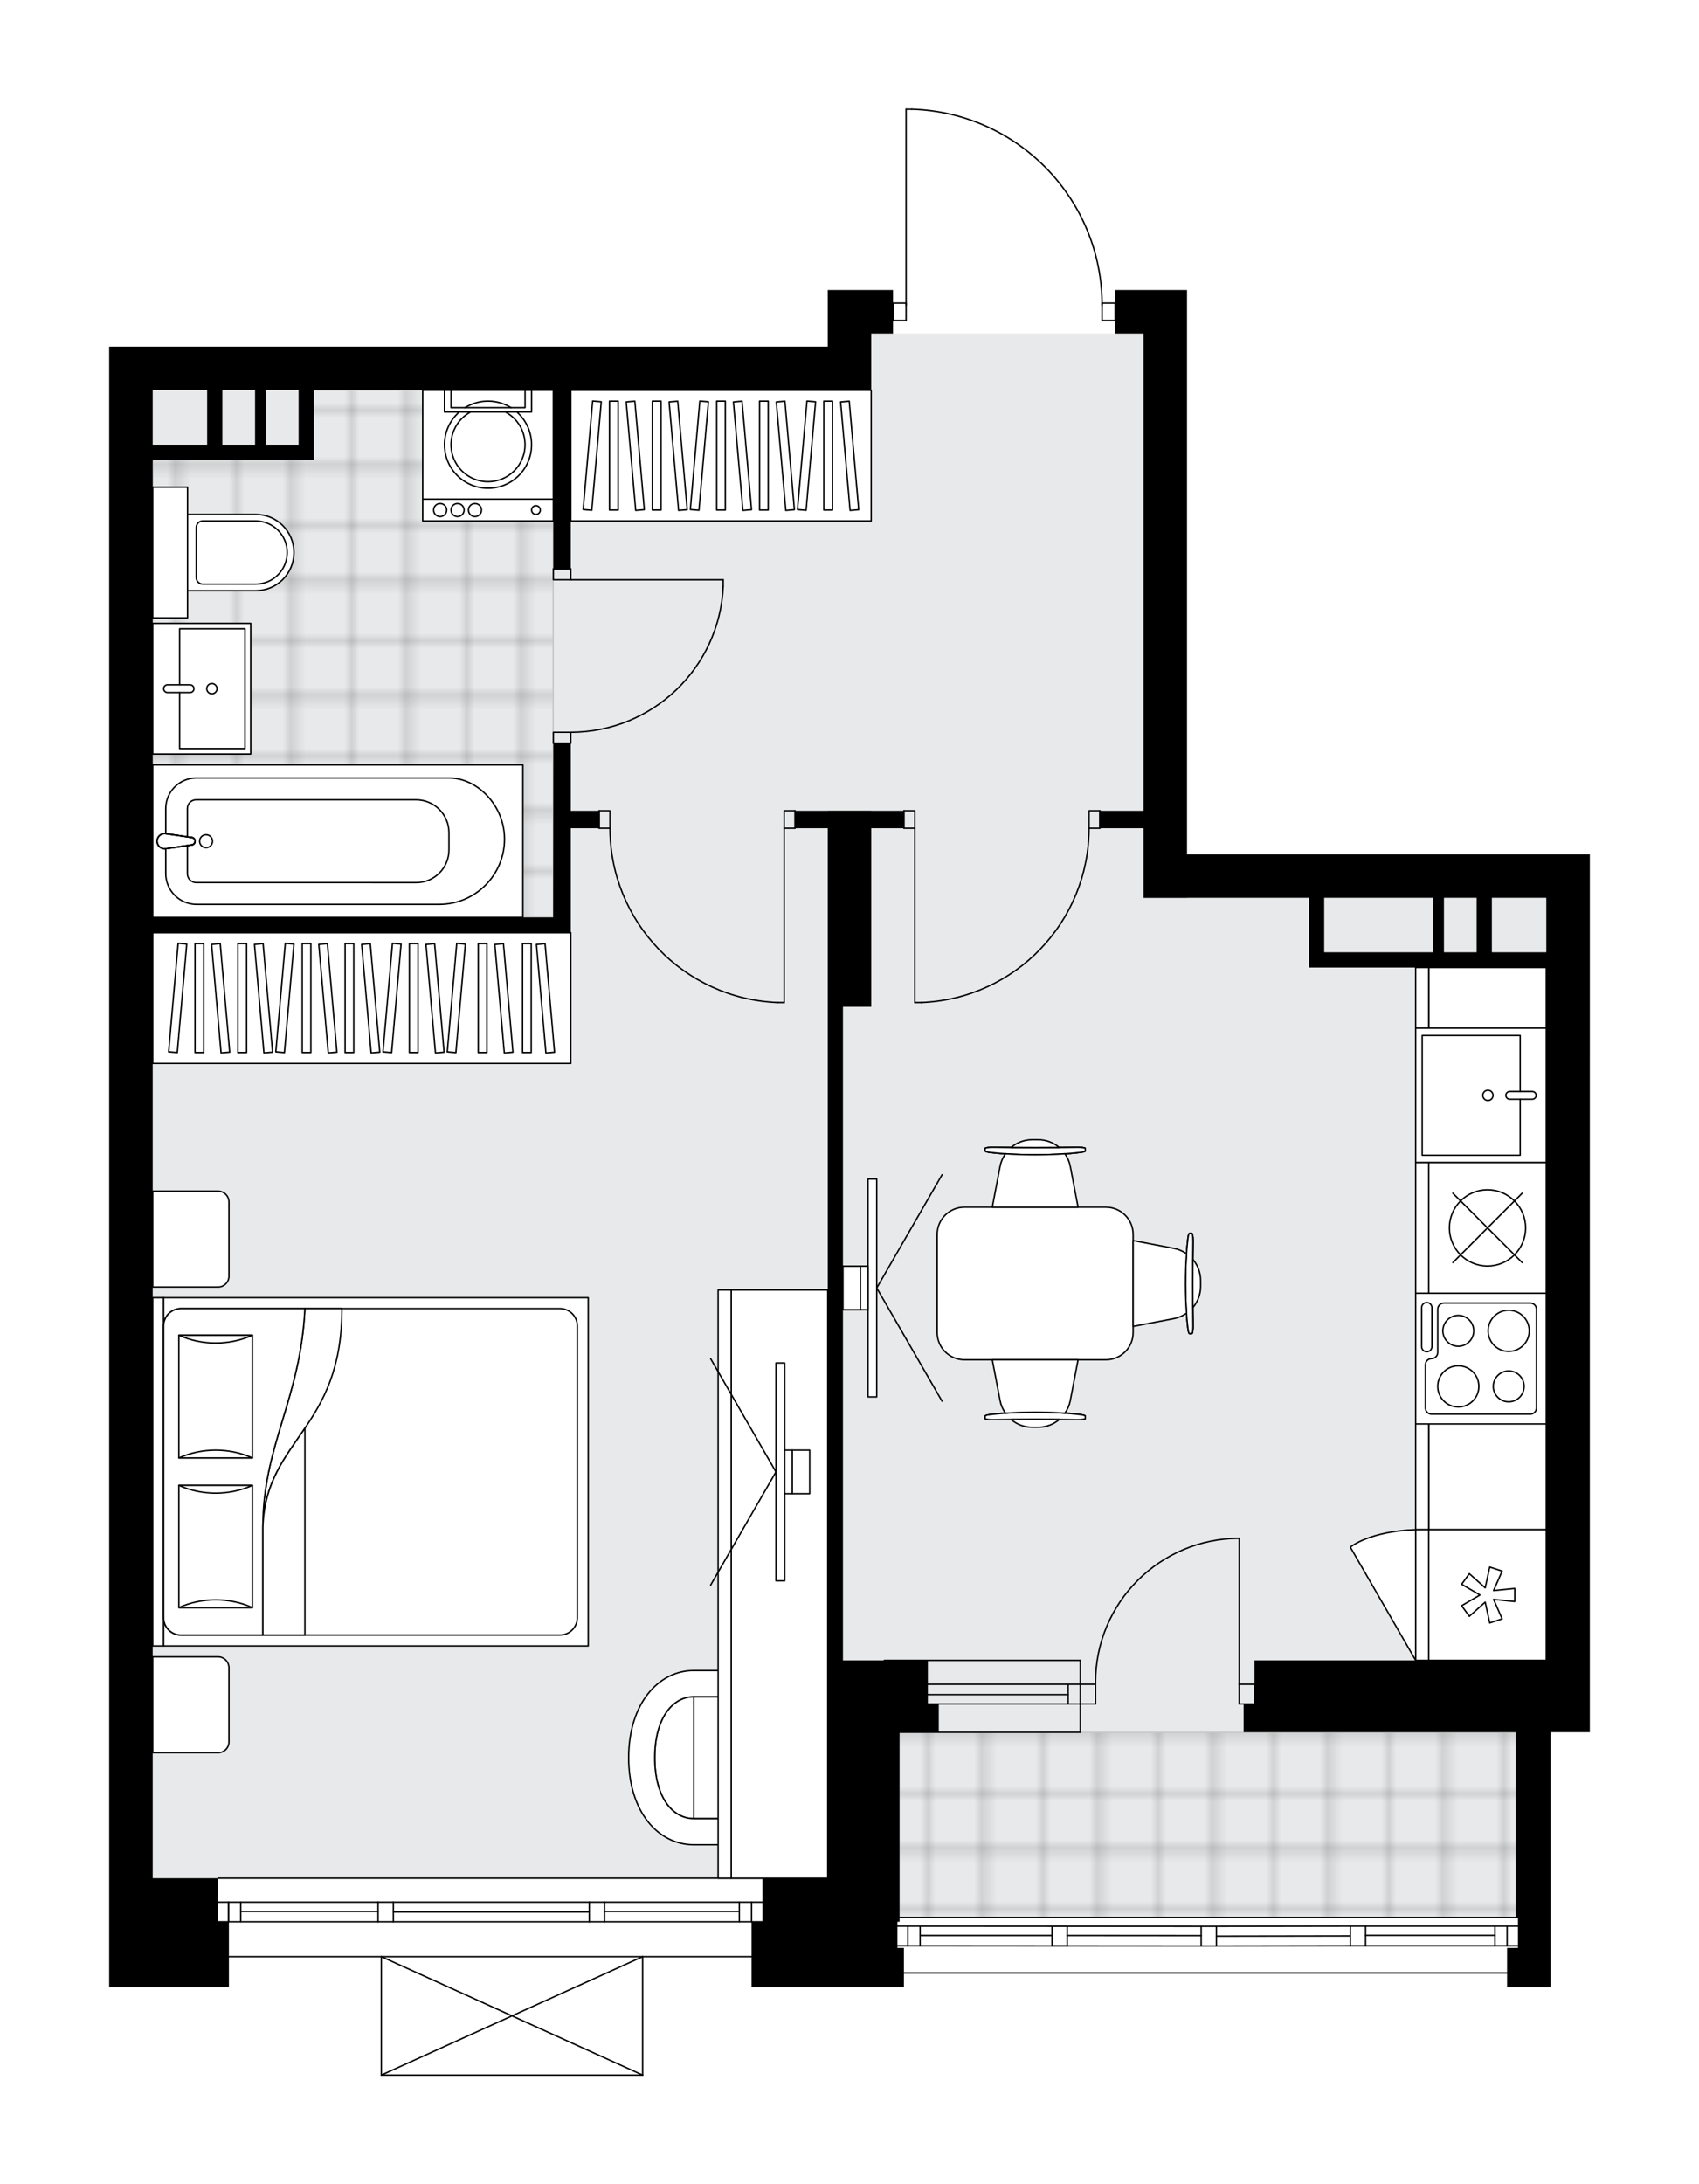 <svg xmlns="http://www.w3.org/2000/svg" xmlns:xlink="http://www.w3.org/1999/xlink" height="2000px" id="Layer_1" style="enable-background:new 0 0 1556.43 2000;" version="1.1" viewBox="0 0 1556.43 2000" width="1556.43px" x="0px" y="0px" xml:space="preserve">
<style type="text/css">
	.st0{fill:none;}
	.st1{opacity:0.25;fill:none;stroke:#070606;stroke-width:0.4;stroke-miterlimit:10;}
	.st2{fill:#FFFFFF;}
	.st3{fill:#E7E9EA;}
	.st4{fill:url(#SVGID_1_);stroke:#C8C8C8;stroke-width:1.3;stroke-miterlimit:10;}
	
		.st5{fill:url(#SVGID_00000172421284075957432510000016257017486830470588_);stroke:#C8C8C8;stroke-width:1.3;stroke-miterlimit:10;}
	.st6{fill:none;stroke:#000000;stroke-width:1.3;stroke-linecap:round;stroke-linejoin:round;stroke-miterlimit:10;}
	.st7{fill:#FFFFFF;stroke:#000000;stroke-width:1.3;stroke-linecap:round;stroke-linejoin:round;stroke-miterlimit:10;}
	.st8{font-family:'Arial-BoldMT';}
	.st9{font-size:104.55px;}
	.st10{font-size:88.465px;}
	.st11{font-family:'ArialMT';}
	.st12{font-size:40px;}
</style>
<pattern height="14.57" id="New_Pattern_Swatch_2" patternUnits="userSpaceOnUse" style="overflow:visible;" viewBox="7.49 -22.06 14.57 14.57" width="14.57" x="-221.73" y="0.49">
	<g>
		<rect class="st0" height="14.57" width="14.57" x="7.49" y="-22.06" />
		<g>
			<rect class="st1" height="7.29" width="7.29" x="14.77" y="-7.49" />
		</g>
		<g>
			<rect class="st1" height="7.29" width="7.29" x="0.2" y="-7.49" />
		</g>
		<g>
			<rect class="st1" height="7.29" width="7.29" x="22.06" y="-14.77" />
		</g>
		<g>
			<rect class="st1" height="7.29" width="7.29" x="7.49" y="-14.77" />
			<rect class="st1" height="7.29" width="7.29" x="14.77" y="-22.06" />
		</g>
		<g>
			<rect class="st1" height="7.29" width="7.29" x="0.2" y="-22.06" />
		</g>
		<g>
			<rect class="st1" height="7.29" width="7.29" x="22.06" y="-29.35" />
		</g>
		<g>
			<rect class="st1" height="7.29" width="7.29" x="7.49" y="-29.35" />
		</g>
	</g>
</pattern>
<path class="st2" d="M1456.43,782.18v179.53v293.51v125.39v139.63v65.83h-35.91v169.55v21.94v5.98v35.91h-39.9  v-12.34H828.08v12.34H688.45v-27.28h-99.09V1900c0,0,0,0.01,0,0.01c0,0.04-0.02,0.08-0.03,0.12c-0.01,0.04-0.01,0.09-0.03,0.13  c0,0,0,0.01,0,0.01c0,0.01-0.01,0.01-0.01,0.02c-0.05,0.09-0.12,0.17-0.2,0.23c-0.02,0.02-0.04,0.03-0.07,0.04  c-0.09,0.05-0.2,0.09-0.31,0.09H349.34c-0.12,0-0.22-0.04-0.31-0.09c-0.02-0.01-0.04-0.03-0.07-0.04c-0.08-0.06-0.15-0.14-0.2-0.23  c0-0.01-0.01-0.01-0.02-0.02c0,0,0-0.01,0-0.01c-0.02-0.04-0.02-0.08-0.03-0.12c-0.01-0.05-0.03-0.09-0.03-0.14c0,0,0,0,0-0.01  v-107.82H209.71v27.28H100v-35.91v-5.98v-17.95v-239.37v-418.9V921.82V496.94V317.41h39.89h618.37v-51.86h39.89h19.95v11.32  c0,0,0,0,0,0h11.32V100c0-0.36,0.29-0.65,0.65-0.65h5.23c0.01,0,0.01,0,0.02,0c47.12,1.4,91.16,20.79,124,54.62  c32.22,33.19,50.23,76.74,50.9,122.9h11.35c0,0,0,0,0,0v-11.32h65.83v39.89v104.81v371.94h329.13H1456.43z" id="background" />
<g id="floor">
	<polygon class="st3" points="1047.46,822.08 1047.46,357.3 1047.46,305.44 798.16,305.44 798.16,357.3 139.9,357.3 139.9,822.08    139.9,1719.71 758.27,1719.71 758.27,1755.62 1416.53,1755.62 1416.53,1719.71 1416.53,1542.18 1416.53,822.08  " />
	<pattern id="SVGID_1_" patternTransform="matrix(7.037 0 0 7.037 41940.738 31352.625)" xlink:href="#New_Pattern_Swatch_2">
	</pattern>
	<rect class="st4" height="169.55" width="568.5" x="822.1" y="1586.07" />
	
		<pattern id="SVGID_00000000196126783561919850000010037677424887608505_" patternTransform="matrix(7.037 0 0 7.037 41940.738 31352.625)" xlink:href="#New_Pattern_Swatch_2">
	</pattern>
	
		<polygon points="   280.52,357.3 280.52,414.15 139.9,414.15 139.9,840.03 506.76,840.03 506.76,357.3  " style="fill:url(#SVGID_00000000196126783561919850000010037677424887608505_);stroke:#C8C8C8;stroke-width:1.3;stroke-miterlimit:10;" />
	<g id="LWPOLYLINE_00000083085422832738617400000006367248148858299307_">
		<rect class="st6" height="9.97" width="15.96" x="506.93" y="520.87" />
	</g>
	<g id="LWPOLYLINE_00000107551976573128170020000015607110201756016295_">
		<rect class="st6" height="9.97" width="15.96" x="506.93" y="670.48" />
	</g>
	<g id="LINE_00000058554048568119386880000012809878303802158518_">
		<line class="st6" x1="522.89" x2="506.93" y1="520.87" y2="520.87" />
	</g>
	<g id="LINE_00000168817607345084941890000000799822888191824829_">
		<line class="st6" x1="522.89" x2="506.93" y1="680.45" y2="680.45" />
	</g>
	<g id="LINE_00000152223344535717532650000010483011164105185189_">
		<line class="st6" x1="522.89" x2="662.52" y1="530.85" y2="530.85" />
	</g>
	<g id="ARC_00000119828396686899620690000008685253590732887978_">
		<path class="st6" d="M662.52,536.83c-3.32,74.72-64.84,133.6-139.63,133.65" />
	</g>
	<g id="LINE_00000077298892529436542000000005135037407249061279_">
		<line class="st6" x1="662.52" x2="662.52" y1="530.85" y2="536.83" />
	</g>
	<g id="LWPOLYLINE_00000000204109757527331440000002271677591199062960_">
		<rect class="st6" height="15.96" width="9.97" x="718.37" y="742.38" />
	</g>
	<g id="LWPOLYLINE_00000011739669729876623780000000071142443666417054_">
		<rect class="st6" height="15.96" width="9.97" x="548.82" y="742.38" />
	</g>
	<g id="LINE_00000032649305061714267100000014100346165251053981_">
		<line class="st6" x1="728.35" x2="728.35" y1="758.34" y2="742.38" />
	</g>
	<g id="LINE_00000103959978405908496420000008212876835700604336_">
		<line class="st6" x1="548.82" x2="548.82" y1="758.34" y2="742.38" />
	</g>
	<g id="LINE_00000097483186522478831890000004932072955211149750_">
		<line class="st6" x1="718.37" x2="718.37" y1="758.34" y2="917.92" />
	</g>
	<g id="LINE_00000160872583769067219090000014061686278072260492_">
		<line class="st6" x1="712.39" x2="718.37" y1="917.92" y2="917.92" />
	</g>
	<g id="ARC_00000074433020007272922400000002257232509901950348_">
		<path class="st6" d="M712.39,917.92c-85.74-3.32-153.55-73.77-153.6-159.58" />
	</g>
	<g id="LWPOLYLINE_00000146476010265066944890000013027799860403484066_">
		<rect class="st6" height="15.96" width="9.97" x="828.08" y="742.38" />
	</g>
	<g id="LWPOLYLINE_00000004536929692427363900000001776371704255720371_">
		<rect class="st6" height="15.96" width="9.97" x="997.64" y="742.38" />
	</g>
	<g id="LINE_00000078734163738019553460000005802907848171591858_">
		<line class="st6" x1="828.08" x2="828.08" y1="758.34" y2="742.38" />
	</g>
	<g id="LINE_00000183955816104747477510000009034482647050273462_">
		<line class="st6" x1="1007.61" x2="1007.61" y1="758.34" y2="742.38" />
	</g>
	<g id="LINE_00000041261901718790360240000001173652391470869183_">
		<line class="st6" x1="838.06" x2="838.06" y1="758.34" y2="917.92" />
	</g>
	<g id="LINE_00000093889738017204334320000003296802926456034472_">
		<line class="st6" x1="844.04" x2="838.06" y1="917.92" y2="917.92" />
	</g>
	<g id="ARC_00000040535428816831115390000009650815719252788126_">
		<path class="st6" d="M997.64,758.34c-0.04,85.81-67.85,156.26-153.6,159.58" />
	</g>
	<g id="LWPOLYLINE_00000031888212717306284430000010826779863171120512_">
		<rect class="st6" height="15.96" width="11.97" x="1009.6" y="277.51" />
	</g>
	<g id="LWPOLYLINE_00000146487301130886216280000010030070117828434599_">
		<rect class="st6" height="15.96" width="11.97" x="818.11" y="277.51" />
	</g>
	<g id="LWPOLYLINE_00000088119835209025965860000014033115784435328956_">
		<path class="st6" d="M835.31,100c97.08,2.87,174.29,82.4,174.3,179.53" />
	</g>
	<g id="LINE_00000034793032043634237180000000309084286160319929_">
		<line class="st6" x1="830.08" x2="830.08" y1="279.53" y2="100" />
	</g>
	<g id="LINE_00000010295198499569642240000000268295035517246135_">
		<line class="st6" x1="830.08" x2="835.31" y1="100" y2="100" />
	</g>
	<g id="ARC_00000067946933637724057140000007751542940707449763_">
		<path class="st6" d="M1003.62,1542.18c-0.01-0.65-0.01-1.31-0.01-1.96c-0.01-72.72,58.94-131.68,131.67-131.69" />
	</g>
	<g id="LINE_00000044177314500608680550000010497113252975382178_">
		<line class="st6" x1="1135.27" x2="1135.27" y1="1542.18" y2="1408.53" />
	</g>
	<g id="LINE_00000137106471325499886610000004491308774417547192_">
		<line class="st6" x1="989.66" x2="1003.62" y1="1542.18" y2="1542.18" />
	</g>
	<g id="LINE_00000163068636000443209390000000669666597079087237_">
		<line class="st6" x1="1003.62" x2="1003.62" y1="1542.18" y2="1560.14" />
	</g>
	<g id="LINE_00000064314289427748583520000003479597302126372524_">
		<line class="st6" x1="1003.62" x2="989.66" y1="1560.14" y2="1560.14" />
	</g>
	<g id="LINE_00000099629968733728346110000000952586209278918539_">
		<line class="st6" x1="1149.24" x2="1135.27" y1="1560.14" y2="1560.14" />
	</g>
	<g id="LINE_00000152249009301008145100000014276518508468909487_">
		<line class="st6" x1="1135.27" x2="1135.27" y1="1560.14" y2="1542.18" />
	</g>
	<g id="LINE_00000044171326529567187440000010269815894093808812_">
		<line class="st6" x1="1135.27" x2="1149.24" y1="1542.18" y2="1542.18" />
	</g>
	<g id="LINE_00000123441097527019448720000013682531189686984074_">
		<line class="st6" x1="1149.24" x2="1149.24" y1="1560.14" y2="1542.18" />
	</g>
	<g id="LINE_00000026883967904887546010000014914139623021421211_">
		<line class="st6" x1="199.74" x2="698.42" y1="1719.71" y2="1719.71" />
	</g>
	<g id="LINE_00000023974432606100531660000004674623385015555770_">
		<line class="st6" x1="209.35" x2="209.35" y1="1741.66" y2="1759.61" />
	</g>
	<g id="LINE_00000172434415117100071110000008220367632560383877_">
		<line class="st6" x1="688.45" x2="688.45" y1="1741.66" y2="1759.61" />
	</g>
	<g id="LINE_00000142158104010168226400000008449148999826763915_">
		<line class="st6" x1="346.35" x2="220.53" y1="1750.13" y2="1750.13" />
	</g>
	<g id="LINE_00000050661714428573049300000003083594564826538427_">
		<line class="st6" x1="677.28" x2="553.8" y1="1750.13" y2="1750.13" />
	</g>
	<g id="LINE_00000146482416661286080900000001870732817274046089_">
		<line class="st6" x1="677.28" x2="677.28" y1="1759.61" y2="1741.66" />
	</g>
	<g id="LINE_00000036957849237124634360000015817361471440543933_">
		<line class="st6" x1="209.35" x2="209.35" y1="1741.66" y2="1759.61" />
	</g>
	<g id="LINE_00000020378246824921374820000011091378106320443039_">
		<line class="st6" x1="220.53" x2="220.53" y1="1759.61" y2="1741.66" />
	</g>
	<g id="LINE_00000011754328325975705830000003778060125426310060_">
		<line class="st6" x1="360.31" x2="360.31" y1="1741.66" y2="1759.61" />
	</g>
	<g id="LINE_00000062889119350596537790000006861467049185081258_">
		<line class="st6" x1="360.31" x2="346.35" y1="1759.61" y2="1759.61" />
	</g>
	<g id="LINE_00000157300835595285425990000002440450363035583643_">
		<line class="st6" x1="346.35" x2="346.35" y1="1759.61" y2="1741.66" />
	</g>
	<g id="LINE_00000137815662288689953260000003812759429104885910_">
		<line class="st6" x1="346.35" x2="360.31" y1="1741.66" y2="1741.66" />
	</g>
	<g id="LINE_00000059305244295806523260000005978095793376709045_">
		<line class="st6" x1="698.42" x2="199.74" y1="1791.53" y2="1791.53" />
	</g>
	<g id="LINE_00000121251886863143933800000012343196248991127231_">
		<line class="st6" x1="553.8" x2="553.8" y1="1741.66" y2="1759.61" />
	</g>
	<g id="LINE_00000124870500745788309330000012342993641008316046_">
		<line class="st6" x1="553.8" x2="539.84" y1="1759.61" y2="1759.61" />
	</g>
	<g id="LINE_00000151518691957758153940000014326934978969934478_">
		<line class="st6" x1="539.84" x2="539.84" y1="1759.61" y2="1741.66" />
	</g>
	<g id="LINE_00000017502938951555988520000007403255349843518889_">
		<line class="st6" x1="539.84" x2="553.8" y1="1741.66" y2="1741.66" />
	</g>
	<g id="LINE_00000013158039145903420840000013145931063210882733_">
		<line class="st6" x1="539.84" x2="360.31" y1="1750.63" y2="1750.63" />
	</g>
	<g id="LWPOLYLINE_00000168795479746234864610000000701624646196704899_">
		<line class="st6" x1="553.8" x2="698.42" y1="1741.66" y2="1741.66" />
	</g>
	<g id="LWPOLYLINE_00000124151634090291316390000009768359499749181318_">
		<line class="st6" x1="539.84" x2="360.31" y1="1741.66" y2="1741.66" />
	</g>
	<g id="LWPOLYLINE_00000139976264647361830780000011428530128719292292_">
		<line class="st6" x1="346.35" x2="199.74" y1="1741.66" y2="1741.66" />
	</g>
	<g id="LWPOLYLINE_00000147202420172622073330000016964386873321718182_">
		<line class="st6" x1="553.8" x2="698.42" y1="1759.61" y2="1759.61" />
	</g>
	<g id="LWPOLYLINE_00000085236988575731687720000006323729974594732712_">
		<line class="st6" x1="539.84" x2="360.31" y1="1759.61" y2="1759.61" />
	</g>
	<g id="LWPOLYLINE_00000105393291985098079580000012369036024042407099_">
		<line class="st6" x1="346.35" x2="199.74" y1="1759.61" y2="1759.61" />
	</g>
	<g id="LINE_00000052103687827837697940000005020238657716263812_">
		<line class="st6" x1="822.1" x2="1390.6" y1="1755.62" y2="1755.62" />
	</g>
	<g id="LINE_00000059283369110357205280000007061972456797439140_">
		<line class="st6" x1="831.72" x2="831.72" y1="1763.6" y2="1781.55" />
	</g>
	<g id="LINE_00000056385130397467547040000003354330088849199264_">
		<line class="st6" x1="1380.63" x2="1380.63" y1="1763.6" y2="1781.55" />
	</g>
	<g id="LINE_00000167371093957633101630000004158674417593459384_">
		<line class="st6" x1="1100.37" x2="977.69" y1="1772.28" y2="1772.18" />
	</g>
	<g id="LINE_00000146480017724807064510000002198946658280281775_">
		<line class="st6" x1="1369.46" x2="1250.97" y1="1772.08" y2="1772.08" />
	</g>
	<g id="LINE_00000045620993858510151330000004357748330478642358_">
		<line class="st6" x1="1369.46" x2="1369.46" y1="1781.55" y2="1763.6" />
	</g>
	<g id="LINE_00000098221660329783910720000002271462726153858189_">
		<line class="st6" x1="831.72" x2="831.72" y1="1763.6" y2="1781.55" />
	</g>
	<g id="LINE_00000107553763414476462850000013916525603398658727_">
		<line class="st6" x1="842.89" x2="842.89" y1="1781.55" y2="1763.6" />
	</g>
	<g id="LINE_00000080184088731477446700000002477754550197022360_">
		<line class="st6" x1="1114.33" x2="1114.33" y1="1763.8" y2="1781.75" />
	</g>
	<g id="LINE_00000100351094601662340500000001902837468616615814_">
		<line class="st6" x1="1114.33" x2="1100.37" y1="1781.75" y2="1781.75" />
	</g>
	<g id="LINE_00000161598792783127913640000016889496077670794884_">
		<line class="st6" x1="1100.37" x2="1100.37" y1="1781.75" y2="1763.8" />
	</g>
	<g id="LINE_00000177460973843219797510000014347819193608423346_">
		<line class="st6" x1="1100.37" x2="1114.33" y1="1763.8" y2="1763.8" />
	</g>
	<g id="LINE_00000086694013270884976950000002603482610654332832_">
		<line class="st6" x1="1390.6" x2="822.1" y1="1806.46" y2="1806.46" />
	</g>
	<g id="LINE_00000128449287242378366810000004396408238538751661_">
		<line class="st6" x1="1250.97" x2="1250.97" y1="1763.6" y2="1781.55" />
	</g>
	<g id="LINE_00000106862450583572078490000009402702905340815802_">
		<line class="st6" x1="1250.97" x2="1237.01" y1="1781.55" y2="1781.55" />
	</g>
	<g id="LINE_00000165956774922063708140000006290914366206748544_">
		<line class="st6" x1="1237.01" x2="1237.01" y1="1781.55" y2="1763.6" />
	</g>
	<g id="LINE_00000026863112117081992630000012600380005353444278_">
		<line class="st6" x1="1237.01" x2="1250.97" y1="1763.6" y2="1763.6" />
	</g>
	<g id="LINE_00000064352953080892685530000014715085786611384206_">
		<line class="st6" x1="1237.01" x2="1114.33" y1="1772.58" y2="1772.78" />
	</g>
	<g id="LWPOLYLINE_00000088132613984063570470000008781723734049158279_">
		<line class="st6" x1="1250.97" x2="1390.6" y1="1763.6" y2="1763.6" />
	</g>
	<g id="LWPOLYLINE_00000108301579672490672930000010153225847484565902_">
		<line class="st6" x1="1237.01" x2="1114.33" y1="1763.6" y2="1763.8" />
	</g>
	<g id="LWPOLYLINE_00000098218016446456286460000005651204407969103264_">
		<line class="st6" x1="1100.37" x2="822.1" y1="1763.8" y2="1763.6" />
	</g>
	<g id="LWPOLYLINE_00000007403286166900779340000004585787128291082627_">
		<line class="st6" x1="1250.97" x2="1390.6" y1="1781.55" y2="1781.55" />
	</g>
	<g id="LWPOLYLINE_00000067222251019453132490000000630770551319727746_">
		<line class="st6" x1="1237.01" x2="1114.33" y1="1781.55" y2="1781.75" />
	</g>
	<g id="LWPOLYLINE_00000106113555182433976070000013665093940595023236_">
		<line class="st6" x1="1100.37" x2="822.1" y1="1781.75" y2="1781.55" />
	</g>
	<g id="LINE_00000087378360567159632550000001900749562368339135_">
		<line class="st6" x1="977.69" x2="977.69" y1="1763.71" y2="1781.66" />
	</g>
	<g id="LINE_00000074412729465886219890000016036824205619381408_">
		<line class="st6" x1="977.69" x2="963.73" y1="1781.66" y2="1781.66" />
	</g>
	<g id="LINE_00000101785475933174972840000001329574926736777656_">
		<line class="st6" x1="963.73" x2="963.73" y1="1781.66" y2="1763.71" />
	</g>
	<g id="LINE_00000147941561783802225410000005845449476387871124_">
		<line class="st6" x1="963.73" x2="977.69" y1="1763.71" y2="1763.71" />
	</g>
	<g id="LWPOLYLINE_00000106827778400076805080000013504011339809118092_">
		<line class="st6" x1="963.73" x2="842.89" y1="1772.17" y2="1772.17" />
	</g>
	<g id="LINE_00000111890416692443810270000010168547814183522730_">
		<line class="st6" x1="989.66" x2="810.13" y1="1542.18" y2="1542.18" />
	</g>
	<g id="LINE_00000095338296928155363490000014096912304571376779_">
		<line class="st6" x1="989.66" x2="810.13" y1="1560.14" y2="1560.14" />
	</g>
	<g id="LINE_00000084527444011484159960000011094045301194716822_">
		<line class="st6" x1="978.49" x2="831.42" y1="1551.65" y2="1551.65" />
	</g>
	<g id="LINE_00000114771097239213180650000013170635855277867408_">
		<line class="st6" x1="820.25" x2="820.25" y1="1542.18" y2="1560.14" />
	</g>
	<g id="LINE_00000108299500692044647320000008818647934534680250_">
		<line class="st6" x1="978.49" x2="978.49" y1="1542.18" y2="1560.14" />
	</g>
	<g id="LINE_00000029724952936301008590000017700250747865180842_">
		<line class="st6" x1="989.66" x2="810.13" y1="1520.24" y2="1520.24" />
	</g>
	<g id="LINE_00000081649569167656839740000000274627094373493942_">
		<line class="st6" x1="810.13" x2="989.66" y1="1586.07" y2="1586.07" />
	</g>
	<g id="LINE_00000100342275746989451790000011720870565688278205_">
		<line class="st6" x1="831.42" x2="831.42" y1="1542.17" y2="1560.12" />
	</g>
	<g id="LINE_00000176003406048016100250000015778033021555945400_">
		<line class="st6" x1="989.66" x2="989.66" y1="1520.24" y2="1586.07" />
	</g>
	<g id="LINE_00000161619239715039826640000005774721999255315845_">
		<line class="st6" x1="588.71" x2="349.34" y1="1900" y2="1900" />
	</g>
	<g id="LINE_00000021825805941260043620000007074883943278046089_">
		<line class="st6" x1="349.34" x2="349.34" y1="1900" y2="1791.53" />
	</g>
	<g id="LINE_00000072960408875788853920000015191404933550657975_">
		<line class="st6" x1="588.71" x2="588.71" y1="1791.53" y2="1900" />
	</g>
	<g id="LWPOLYLINE_00000106846896602402327510000017829413557835372674_">
		<line class="st6" x1="349.34" x2="588.71" y1="1791.53" y2="1900" />
	</g>
	<g id="LWPOLYLINE_00000018926689076262003130000016713003438799920568_">
		<line class="st6" x1="588.71" x2="349.34" y1="1791.53" y2="1900" />
	</g>
	<g>
		<path d="M1416.53,782.18H1087.4V410.25V305.44v-39.89h-65.83v39.89h25.93v436.94h-39.9v15.96h39.9v63.83h39.89v-0.09h111.71v63.83    h13.96h139.63h13.96h49.87v75.8v418.9v139.63h-267.3v39.9h-9.97v25.93h9.97h239.37v169.55h1.99v21.94v5.98h-9.97v35.91h39.9    v-35.91v-5.98v-21.94v-169.55h35.91v-65.83v-139.63v-125.39V961.71V782.18H1416.53z M1213.07,871.95v-49.87h99.74v49.87H1213.07z     M1352.7,871.95h-29.92v-49.87h29.92V871.95z M1366.66,871.95v-49.87h49.87v49.87H1366.66z" />
		<path d="M522.89,680.45h-15.96l-0.17,159.58H139.89V691.91V496.94v-75.8h63.83h69.82h13.96V357.3h219.42v163.57h15.96V357.3    h235.38h39.89v-51.86h19.95v-39.89h-19.95h-39.89v51.86H139.89H100v179.53v424.88v179.53v418.9v239.37v17.95v5.98v35.91h109.71    v-35.91v-5.98v-17.95h-9.97v-39.9h-59.84v-182.83v-16.64v-265.02v-153.88V921.82v-67.82h382.99v-13.96v-81.69h25.93v-15.96h-25.93    V680.45z M273.54,357.3v49.87h-29.92V357.3H273.54z M233.65,357.3v49.87h-29.92V357.3H233.65z M139.89,357.3h49.87v49.87h-49.87    V357.3z" />
		<polygon points="850.02,1520.24 824.09,1520.24 798.16,1520.24 772.23,1520.24 772.23,1255.22 772.23,921.82 798.16,921.82     798.16,758.34 828.08,758.34 828.08,742.38 798.16,742.38 798.16,742.29 758.27,742.29 758.27,742.38 728.35,742.38     728.35,758.34 758.27,758.34 758.27,921.82 758.27,1520.24 758.27,1719.71 698.42,1719.71 698.42,1759.61 688.45,1759.61     688.45,1777.56 688.45,1783.55 688.45,1819.45 828.08,1819.45 828.08,1783.55 822.1,1783.55 822.1,1777.56 822.1,1759.61     824.09,1759.61 824.09,1586.07 850.02,1586.07 860,1586.07 860,1560.14 850.02,1560.14   " />
	</g>
</g>
<g id="mebel">
	<g>
		
			<rect class="st7" height="107.72" transform="matrix(-1.836970e-16 1 -1 -1.836970e-16 2505.908 -219.449)" width="514.65" x="1105.35" y="1089.37" />
		
			<rect class="st7" height="11.97" transform="matrix(-1.836970e-16 1 -1 -1.836970e-16 2446.066 -159.606)" width="514.65" x="1045.51" y="1137.25" />
	</g>
	<g>
		<path class="st7" d="M209.72,1595.01V1527c0-5.51-4.47-9.97-9.97-9.97H139.9v87.77h60.03    C205.34,1604.8,209.72,1600.42,209.72,1595.01z" />
		<path class="st7" d="M209.72,1168.59v-68.01c0-5.51-4.47-9.97-9.97-9.97H139.9v87.77h60.03    C205.34,1178.37,209.72,1173.99,209.72,1168.59z" />
		<g>
			
				<rect class="st7" height="9.97" transform="matrix(4.485485e-11 -1 1 4.485485e-11 -1202.72 1492.502)" width="318.89" x="-14.55" y="1342.62" />
			
				<rect class="st7" height="388.98" transform="matrix(4.487483e-11 -1 1 4.487483e-11 -1003.245 1691.976)" width="318.89" x="184.92" y="1153.12" />
			<path class="st7" d="M149.88,1481.12V1214.1c0-8.81,7.14-15.96,15.96-15.96h347.09c8.81,0,15.96,7.14,15.96,15.96v267.02     c0,8.81-7.14,15.96-15.96,15.96H165.84C157.02,1497.08,149.88,1489.94,149.88,1481.12z" />
			<path class="st7" d="M279.3,1198.14c-4.08,83.4-38.45,124.74-38.48,199.84c2.72-80.36,72.54-88.94,72.4-199.84L279.3,1198.14z" />
			<g>
				<path class="st7" d="M279.3,1198.14c-4.08,83.4-38.45,124.74-38.48,199.84l0,99.1h-74.98c-8.81,0-15.96-7.14-15.96-15.96V1214.1      c0-8.81,7.14-15.96,15.96-15.96L279.3,1198.14L279.3,1198.14z" />
			</g>
			
				<rect class="st7" height="67.36" transform="matrix(4.483864e-11 -1 1 4.483864e-11 -1218.443 1613.545)" width="111.91" x="141.6" y="1382.32" />
			<path class="st7" d="M231.23,1360.04c-21.16,9.48-46.2,9.48-67.36,0H231.23z" />
			<path class="st7" d="M163.87,1471.95c21.16-9.48,46.2-9.48,67.36,0H163.87z" />
			
				<rect class="st7" height="67.36" transform="matrix(4.490126e-11 -1 1 4.490126e-11 -1081.188 1476.29)" width="112.34" x="141.38" y="1245.06" />
			<path class="st7" d="M231.23,1222.57c-21.16,9.51-46.2,9.51-67.36,0H231.23z" />
			<path class="st7" d="M163.87,1334.91c21.16-9.51,46.2-9.51,67.36,0H163.87z" />
			<g>
				<path class="st7" d="M240.82,1397.98v99.1h38.48v-189.35C261.14,1334.56,242.21,1356.89,240.82,1397.98z" />
			</g>
		</g>
	</g>
	<g>
		<path class="st7" d="M883.46,1105.34h129.66c13.77,0,24.93,11.16,24.93,24.93v89.82c0,13.77-11.16,24.93-24.93,24.93H883.46    c-13.77,0-24.93-11.16-24.93-24.93v-89.82C858.52,1116.5,869.69,1105.34,883.46,1105.34z" />
		<g>
			<g id="LINE_00000097461592526571193070000014363549016444294832_">
				<path class="st7" d="M906.84,1295.27c24.14-3.03,58.8-3.03,82.95,0c2.79,0.35,4.41,0.87,4.41,1.43v0.14v1.97      c0,0.59-3.13,1.08-6.98,1.08c-25.86-0.41-51.93-0.41-77.8,0c-3.86,0-6.98-0.48-6.98-1.08v-1.97v-0.14      C902.43,1296.14,904.05,1295.62,906.84,1295.27z" />
			</g>
			<g id="LINE_00000145060621840913154440000000115160734613278361_">
				<path class="st7" d="M906.84,1295.27c24.14-3.03,58.8-3.03,82.95,0c2.79,0.35,4.41,0.87,4.41,1.43v0.14v1.97      c0,0.59-3.13,1.08-6.98,1.08c-25.86-0.41-51.93-0.41-77.8,0c-3.86,0-6.98-0.48-6.98-1.08v-1.97v-0.14      C902.43,1296.14,904.05,1295.62,906.84,1295.27z" />
			</g>
			<g id="LINE_00000142165117622990596640000000894540210048861881_">
				<path class="st7" d="M906.84,1295.27c24.14-3.03,58.8-3.03,82.95,0c2.79,0.35,4.41,0.87,4.41,1.43v0.14v1.97      c0,0.59-3.13,1.08-6.98,1.08c-25.86-0.41-51.93-0.41-77.8,0c-3.86,0-6.98-0.48-6.98-1.08v-1.97v-0.14      C902.43,1296.14,904.05,1295.62,906.84,1295.27z" />
			</g>
			<path class="st7" d="M926.27,1299.75c5.25,4.44,12,7.09,19.3,7.09h5.5c7.29,0,14.05-2.65,19.3-7.09     C955.66,1299.61,940.97,1299.61,926.27,1299.75z" />
			<path class="st7" d="M909.02,1245.02l7.16,37.5c0.81,4.24,2.57,8.06,4.91,11.42c17.31-1.22,37.14-1.22,54.45,0     c2.34-3.36,4.1-7.18,4.91-11.42l7.16-37.5H909.02z" />
		</g>
		<g>
			<g id="LINE_00000011018420935134108850000003951450882615511743_">
				<path class="st7" d="M1088.29,1216.65c-3.03-24.14-3.03-58.8,0-82.95c0.35-2.79,0.87-4.4,1.43-4.4h0.14h1.97      c0.59,0,1.08,3.13,1.08,6.98c-0.41,25.86-0.41,51.93,0,77.8c0,3.86-0.48,6.98-1.08,6.98h-1.97h-0.14      C1089.17,1221.06,1088.64,1219.44,1088.29,1216.65z" />
			</g>
			<g id="LINE_00000019659361252509240500000014501432542150916251_">
				<path class="st7" d="M1088.29,1216.65c-3.03-24.14-3.03-58.8,0-82.95c0.35-2.79,0.87-4.4,1.43-4.4h0.14h1.97      c0.59,0,1.08,3.13,1.08,6.98c-0.41,25.86-0.41,51.93,0,77.8c0,3.86-0.48,6.98-1.08,6.98h-1.97h-0.14      C1089.17,1221.06,1088.64,1219.44,1088.29,1216.65z" />
			</g>
			<g id="LINE_00000130647707921519751460000009634504121694829718_">
				<path class="st7" d="M1088.29,1216.65c-3.03-24.14-3.03-58.8,0-82.95c0.35-2.79,0.87-4.4,1.43-4.4h0.14h1.97      c0.59,0,1.08,3.13,1.08,6.98c-0.41,25.86-0.41,51.93,0,77.8c0,3.86-0.48,6.98-1.08,6.98h-1.97h-0.14      C1089.17,1221.06,1088.64,1219.44,1088.29,1216.65z" />
			</g>
			<path class="st7" d="M1092.77,1197.23c4.44-5.25,7.09-12,7.09-19.3v-5.5c0-7.29-2.65-14.05-7.09-19.3     C1092.64,1167.83,1092.64,1182.53,1092.77,1197.23z" />
			<path class="st7" d="M1038.05,1214.48l37.5-7.16c4.24-0.81,8.06-2.57,11.42-4.91c-1.22-17.31-1.22-37.14,0-54.45     c-3.36-2.34-7.18-4.1-11.42-4.91l-37.5-7.16V1214.48z" />
		</g>
		<g>
			<g id="LINE_00000034071187075949375800000017751385570449768330_">
				<path class="st7" d="M989.79,1055.09c-24.14,3.03-58.8,3.03-82.95,0c-2.79-0.35-4.4-0.87-4.4-1.43v-0.14v-1.97      c0-0.59,3.13-1.08,6.98-1.08c25.86,0.41,51.93,0.41,77.8,0c3.86,0,6.98,0.48,6.98,1.08v1.97v0.14      C994.19,1054.22,992.58,1054.74,989.79,1055.09z" />
			</g>
			<g id="LINE_00000015339741650057835070000012303808468088604063_">
				<path class="st7" d="M989.79,1055.09c-24.14,3.03-58.8,3.03-82.95,0c-2.79-0.35-4.4-0.87-4.4-1.43v-0.14v-1.97      c0-0.59,3.13-1.08,6.98-1.08c25.86,0.41,51.93,0.41,77.8,0c3.86,0,6.98,0.48,6.98,1.08v1.97v0.14      C994.19,1054.22,992.58,1054.74,989.79,1055.09z" />
			</g>
			<g id="LINE_00000067232229602725489770000006339722150020947899_">
				<path class="st7" d="M989.79,1055.09c-24.14,3.03-58.8,3.03-82.95,0c-2.79-0.35-4.4-0.87-4.4-1.43v-0.14v-1.97      c0-0.59,3.13-1.08,6.98-1.08c25.86,0.41,51.93,0.41,77.8,0c3.86,0,6.98,0.48,6.98,1.08v1.97v0.14      C994.19,1054.22,992.58,1054.74,989.79,1055.09z" />
			</g>
			<path class="st7" d="M970.36,1050.61c-5.25-4.44-12-7.09-19.3-7.09h-5.5c-7.29,0-14.05,2.65-19.3,7.09     C940.97,1050.75,955.66,1050.75,970.36,1050.61z" />
			<path class="st7" d="M987.61,1105.34l-7.16-37.5c-0.81-4.24-2.57-8.06-4.91-11.42c-17.31,1.22-37.14,1.22-54.45,0     c-2.34,3.36-4.1,7.18-4.91,11.42l-7.16,37.5H987.61z" />
		</g>
	</g>
	<g>
		<g>
			<g>
				<path class="st7" d="M735.39,1650.24v-81.83c0-8.24-6.68-14.91-14.91-14.91h-84.93v111.66h84.93      C728.71,1665.16,735.39,1658.48,735.39,1650.24z" />
				<path class="st7" d="M635.55,1553.5c-19.38,0-35.75,19.5-35.75,55.85c0,36.36,16.17,55.81,35.75,55.81V1553.5z" />
				<path class="st7" d="M635.55,1689.1c-32.67,0-59.64-30.17-59.64-79.74s27.32-79.79,59.64-79.79h84.88v23.94h-84.88      c-19.38,0-35.75,19.5-35.75,55.85c0,36.36,16.17,55.81,35.75,55.81h84.88v23.94H635.55z" />
			</g>
		</g>
		<g>
			
				<rect class="st7" height="88.46" transform="matrix(2.462695e-10 -1 1 2.462695e-10 -736.385 2164.476)" width="538.58" x="444.75" y="1406.2" />
			
				<rect class="st7" height="11.97" transform="matrix(1.603305e-10 -1 1 1.603305e-10 -786.599 2114.262)" width="538.58" x="394.54" y="1444.45" />
		</g>
		<g>
			<g>
				<g id="LINE_00000145754606130641186240000015497538163148808845_">
					<line class="st7" x1="710.84" x2="651" y1="1347.7" y2="1451.35" />
				</g>
				<g id="LINE_00000131351408365258180000000014113415280287336579_">
					<line class="st7" x1="710.84" x2="651" y1="1347.7" y2="1244.05" />
				</g>
			</g>
			<rect class="st7" height="199.47" width="7.98" x="710.84" y="1247.96" />
			
				<rect class="st7" height="39.89" transform="matrix(-1 -1.813360e-10 1.813360e-10 -1 1444.618 2695.402)" width="6.98" x="718.82" y="1327.75" />
			<rect class="st7" height="39.89" width="15.96" x="725.8" y="1327.75" />
		</g>
	</g>
	<g>
		<g>
			<g id="LINE_00000130643791007092228290000000571294860068622780_">
				<line class="st7" x1="803.16" x2="863" y1="1179.29" y2="1075.64" />
			</g>
			<g id="LINE_00000075138399344307979760000011314232766629051550_">
				<line class="st7" x1="803.16" x2="863" y1="1179.29" y2="1282.94" />
			</g>
		</g>
		
			<rect class="st7" height="199.47" transform="matrix(-1 -1.224647e-16 1.224647e-16 -1 1598.335 2358.582)" width="7.98" x="795.18" y="1079.55" />
		<rect class="st7" height="39.89" width="6.98" x="788.2" y="1159.34" />
		
			<rect class="st7" height="39.89" transform="matrix(-1 -1.224647e-16 1.224647e-16 -1 1560.435 2358.582)" width="15.96" x="772.24" y="1159.34" />
	</g>
	<g>
		
			<rect class="st7" height="382.99" transform="matrix(1.437366e-10 -1 1 1.437366e-10 -582.444 1245.243)" width="119.68" x="271.56" y="722.35" />
		<g>
			
				<rect class="st7" height="7.93" transform="matrix(1.347500e-10 -1 1 1.347500e-10 -731.211 1096.476)" width="99.74" x="132.76" y="909.88" />
			
				<rect class="st7" height="7.93" transform="matrix(1.347589e-10 -1 1 1.347589e-10 -691.937 1135.75)" width="99.74" x="172.04" y="909.88" />
			
				<rect class="st7" height="7.93" transform="matrix(1.347500e-10 -1 1 1.347500e-10 -633.026 1194.661)" width="99.74" x="230.95" y="909.88" />
			
				<rect class="st7" height="7.93" transform="matrix(1.348868e-10 -1 1 1.348868e-10 -593.752 1233.935)" width="99.74" x="270.22" y="909.88" />
			
				<rect class="st7" height="7.93" transform="matrix(1.347589e-10 -1 1 1.347589e-10 -534.841 1292.846)" width="99.74" x="329.13" y="909.88" />
			
				<rect class="st7" height="7.93" transform="matrix(0.087 -0.996 0.996 0.087 -761.576 996.572)" width="99.74" x="113.13" y="909.88" />
			
				<rect class="st7" height="7.93" transform="matrix(0.087 -0.996 0.996 0.087 -671.949 1094.383)" width="99.74" x="211.31" y="909.88" />
			
				<rect class="st7" height="7.93" transform="matrix(0.087 -0.996 0.996 0.087 -582.321 1192.195)" width="99.74" x="309.5" y="909.88" />
			
				<rect class="st7" height="7.93" transform="matrix(-0.087 -0.996 0.996 -0.087 -690.467 1194.99)" width="99.74" x="152.4" y="909.88" />
			
				<rect class="st7" height="7.93" transform="matrix(-0.087 -0.996 0.996 -0.087 -647.77 1234.115)" width="99.74" x="191.68" y="909.88" />
			
				<rect class="st7" height="7.93" transform="matrix(-0.087 -0.996 0.996 -0.087 -583.725 1292.801)" width="99.74" x="250.59" y="909.88" />
			
				<rect class="st7" height="7.93" transform="matrix(-0.087 -0.996 0.996 -0.087 -541.028 1331.926)" width="99.74" x="289.86" y="909.88" />
			
				<rect class="st7" height="7.93" transform="matrix(-0.087 -0.996 0.996 -0.087 -367.002 1491.391)" width="99.74" x="449.93" y="909.88" />
			
				<rect class="st7" height="7.93" transform="matrix(0.087 -0.996 0.996 0.087 -528.545 1250.881)" width="99.74" x="368.41" y="909.88" />
			
				<rect class="st7" height="7.93" transform="matrix(-0.087 -0.996 0.996 -0.087 -476.983 1390.612)" width="99.74" x="348.77" y="909.88" />
			
				<rect class="st7" height="7.93" transform="matrix(1.346221e-10 -1 1 1.346221e-10 -471.777 1355.91)" width="99.74" x="392.2" y="909.88" />
			
				<rect class="st7" height="7.93" transform="matrix(1.348868e-10 -1 1 1.348868e-10 -431.18 1396.507)" width="99.74" x="432.79" y="909.88" />
			
				<rect class="st7" height="7.93" transform="matrix(-0.087 -0.996 0.996 -0.087 -408.422 1453.437)" width="99.74" x="411.83" y="909.88" />
		</g>
	</g>
	<g>
		
			<rect class="st7" height="275.2" transform="matrix(1.437291e-10 -1 1 1.437291e-10 243.345 1077.648)" width="119.68" x="600.65" y="279.55" />
		<g>
			
				<rect class="st7" height="7.93" transform="matrix(1.347589e-10 -1 1 1.347589e-10 145.16 979.463)" width="99.74" x="512.44" y="413.19" />
			
				<rect class="st7" height="7.93" transform="matrix(1.347589e-10 -1 1 1.347589e-10 184.434 1018.737)" width="99.74" x="551.72" y="413.19" />
			
				<rect class="st7" height="7.93" transform="matrix(1.347500e-10 -1 1 1.347500e-10 243.345 1077.648)" width="99.74" x="610.63" y="413.19" />
			
				<rect class="st7" height="7.93" transform="matrix(1.347589e-10 -1 1 1.347589e-10 282.619 1116.922)" width="99.74" x="649.9" y="413.19" />
			
				<rect class="st7" height="7.93" transform="matrix(1.348779e-10 -1 1 1.348779e-10 341.53 1175.833)" width="99.74" x="708.81" y="413.19" />
			
				<rect class="st7" height="7.93" transform="matrix(0.087 -0.996 0.996 0.087 79.814 921.404)" width="99.74" x="492.81" y="413.19" />
			
				<rect class="st7" height="7.93" transform="matrix(0.087 -0.996 0.996 0.087 169.441 1019.215)" width="99.74" x="590.99" y="413.19" />
			
				<rect class="st7" height="7.93" transform="matrix(0.087 -0.996 0.996 0.087 259.068 1117.027)" width="99.74" x="689.18" y="413.19" />
			
				<rect class="st7" height="7.93" transform="matrix(-0.087 -0.996 0.996 -0.087 217.105 1033.243)" width="99.74" x="532.08" y="413.19" />
			
				<rect class="st7" height="7.93" transform="matrix(-0.087 -0.996 0.996 -0.087 259.802 1072.368)" width="99.74" x="571.35" y="413.19" />
			
				<rect class="st7" height="7.93" transform="matrix(-0.087 -0.996 0.996 -0.087 323.847 1131.054)" width="99.74" x="630.26" y="413.19" />
			
				<rect class="st7" height="7.93" transform="matrix(-0.087 -0.996 0.996 -0.087 366.544 1170.179)" width="99.74" x="669.54" y="413.19" />
			
				<rect class="st7" height="7.93" transform="matrix(-0.087 -0.996 0.996 -0.087 430.589 1228.865)" width="99.74" x="728.45" y="413.19" />
		</g>
	</g>
	<g id="LWPOLYLINE_00000002384765349146429520000006160726360388838801_">
		<rect class="st7" height="119.68" width="119.68" x="1296.86" y="1400.56" />
	</g>
	<g id="SPLINE_00000051384331408328883650000016185819399610776201_">
		<path class="st7" d="M1296.86,1520.24l-59.84-103.65c0,0,16.84-14.44,59.84-16.04L1296.86,1520.24z" />
	</g>
	<g id="LWPOLYLINE_00000134244136465630901650000005655705286993902225_">
		<rect class="st7" height="123.06" width="119.68" x="1296.86" y="941.38" />
	</g>
	<g id="LWPOLYLINE_00000093167396514854022750000010281341803783361430_">
		<rect class="st7" height="119.68" width="119.68" x="1296.86" y="1064.44" />
	</g>
	<g id="LWPOLYLINE_00000145760817856128445090000014861930800023576978_">
		<rect class="st7" height="119.68" width="119.68" x="1296.86" y="1184.13" />
	</g>
	<g id="LWPOLYLINE_00000176759644894405385570000004650457770433730194_">
		<polygon class="st6" points="1368.26,1464.45 1387.62,1466.38 1387.62,1454.41 1368.26,1456.35 1376.08,1438.53 1364.7,1434.83     1360.56,1453.85 1346.03,1440.9 1338.99,1450.58 1355.8,1460.4 1338.99,1470.21 1346.03,1479.9 1360.56,1466.95 1364.7,1485.96     1376.08,1482.26   " />
	</g>
	<g id="LINE_00000011023285678443197540000009035574007239308701_">
		<line class="st6" x1="1308.82" x2="1308.82" y1="1520.24" y2="1400.56" />
	</g>
	<g id="LWPOLYLINE_00000057129088231947166650000017513209337556376980_">
		<polyline class="st6" points="1392.59,999.4 1392.59,948.07 1302.83,948.07 1302.83,1057.78 1392.59,1057.78 1392.59,1006.46       " />
	</g>
	<g id="SPLINE_00000017493478301125474190000012814474089944671628_">
		<path class="st6" d="M1379.49,1002.93L1379.49,1002.93c0,1.95,1.58,3.53,3.53,3.53h20.68c1.95,0,3.53-1.58,3.53-3.53l0,0    c0-1.95-1.58-3.53-3.53-3.53h-20.68C1381.07,999.4,1379.49,1000.98,1379.49,1002.93z" />
	</g>
	<g id="CIRCLE_00000132074840343637465100000007352802047774463652_">
		<circle class="st6" cx="1363.06" cy="1002.93" r="4.69" />
	</g>
	<g id="LINE_00000163032641009714017250000015581130569335106991_">
		<line class="st6" x1="1308.83" x2="1308.83" y1="1184.13" y2="1064.44" />
	</g>
	<g id="LINE_00000158713839664209533910000011094379559313282209_">
		<line class="st6" x1="1394.42" x2="1330.95" y1="1156.02" y2="1092.55" />
	</g>
	<g id="LINE_00000132770555431130270040000009959899059232723118_">
		<line class="st6" x1="1394.42" x2="1330.95" y1="1092.55" y2="1156.02" />
	</g>
	<g id="CIRCLE_00000101792210906894731540000001382643777089445538_">
		<circle class="st6" cx="1362.68" cy="1124.28" r="34.91" />
	</g>
	<g id="SPLINE_00000171704808388681626410000011310222138924719775_">
		<path class="st6" d="M1401.86,1193.1h-79.12c-3.12,0-5.65,2.53-5.65,5.65v39.56c0,3.12-2.53,5.65-5.65,5.65l0,0    c-3.12,0-5.65,2.53-5.65,5.65v39.56c0,3.12,2.53,5.65,5.65,5.65h90.43c3.12,0,5.65-2.53,5.65-5.65v-90.43    C1407.51,1195.63,1404.98,1193.1,1401.86,1193.1z" />
	</g>
	<g id="SPLINE_00000171705519869836756380000009212413198428895626_">
		<path class="st6" d="M1302.32,1232.97v-35.66c0-2.6,2.11-4.71,4.71-4.71l0,0c2.6,0,4.71,2.11,4.71,4.71v35.66    c0,2.6-2.11,4.71-4.71,4.71l0,0C1304.43,1237.68,1302.32,1235.57,1302.32,1232.97z" />
	</g>
	<g id="CIRCLE_00000023996739184656489030000006337711711187675831_">
		<circle class="st6" cx="1382.08" cy="1218.54" r="18.84" />
	</g>
	<g id="CIRCLE_00000158709714960316334910000000685326029878029750_">
		<circle class="st6" cx="1335.92" cy="1269.4" r="18.84" />
	</g>
	<g id="CIRCLE_00000077306923192005544210000011195871817219143308_">
		<circle class="st6" cx="1335.92" cy="1218.54" r="14.13" />
	</g>
	<g id="CIRCLE_00000048500914203667372000000014273082501518986159_">
		<circle class="st6" cx="1382.08" cy="1269.4" r="14.13" />
	</g>
	<g id="LWPOLYLINE_00000025425418570457870540000014387266881938116269_">
		<rect class="st7" height="119.68" width="119.68" x="387.24" y="357.3" />
	</g>
	<g id="LWPOLYLINE_00000011729882348875497170000014014688745927725997_">
		<rect class="st7" height="119.69" width="89.76" x="139.9" y="570.74" />
	</g>
	<g id="SPLINE_00000167357990291596701350000008844143406166103703_">
		<path class="st7" d="M269.29,505.91L269.29,505.91c0,19.28-15.63,34.91-34.91,34.91l-62.57,0l0-69.82l62.57,0    C253.66,471,269.29,486.63,269.29,505.91z" />
	</g>
	<g id="LWPOLYLINE_00000127729292157395791070000002144620558906869664_">
		<rect class="st7" height="119.68" width="31.92" x="139.9" y="446.07" />
	</g>
	<g id="LWPOLYLINE_00000156581540049145690130000001520888327092843926_">
		<rect class="st7" height="139.63" width="339.11" x="139.9" y="700.4" />
	</g>
	<g id="CIRCLE_00000044150636520758006790000015729500776969511842_">
		<circle class="st6" cx="490.97" cy="467.01" r="3.99" />
	</g>
	<g id="CIRCLE_00000124854668638732958190000007360401415553376427_">
		<circle class="st6" cx="435.12" cy="467.01" r="5.98" />
	</g>
	<g id="CIRCLE_00000158726879534656258980000000842837969143478440_">
		<circle class="st6" cx="419.16" cy="467.01" r="5.98" />
	</g>
	<g id="CIRCLE_00000147182636174533608690000016210745897800841915_">
		<circle class="st6" cx="403.2" cy="467.01" r="5.98" />
	</g>
	<g id="LWPOLYLINE_00000101067573251898879770000016493598789886775195_">
		<line class="st6" x1="506.93" x2="387.24" y1="457.04" y2="457.04" />
	</g>
	<g id="ARC_00000143592900582631658570000016269539009262318526_">
		<path class="st6" d="M473.47,377.25c16.52,14.57,18.11,39.78,3.53,56.31c-14.57,16.53-39.78,18.11-56.31,3.53    c-16.53-14.57-18.11-39.78-3.53-56.31c1.1-1.25,2.28-2.43,3.53-3.53" />
	</g>
	<g id="ARC_00000096744319846941809740000013472883864622050732_">
		<path class="st6" d="M426.07,373.26c12.87-7.98,29.16-7.98,42.03,0" />
	</g>
	<g id="ARC_00000025424015644362043120000008782962941902721410_">
		<path class="st6" d="M463.04,377.25c16.53,8.81,22.78,29.35,13.96,45.88s-29.35,22.78-45.88,13.96    c-16.53-8.81-22.78-29.35-13.96-45.88c3.17-5.94,8.03-10.8,13.96-13.96" />
	</g>
	<g id="LWPOLYLINE_00000002376720912849364940000003610796386213946044_">
		<polygon class="st6" points="413.18,377.25 407.19,377.25 407.19,373.26 407.19,357.3 413.18,357.3 413.18,373.26 481,373.26     481,357.3 486.98,357.3 486.98,373.26 486.98,377.25 481,377.25   " />
	</g>
	<g id="LWPOLYLINE_00000122001165234699088550000008100315488795751832_">
		<polyline class="st6" points="164.56,634.09 164.56,685.42 224.41,685.42 224.41,575.71 164.56,575.71 164.56,627.04   " />
	</g>
	<g id="SPLINE_00000172413450471328145840000010837329990792239010_">
		<path class="st6" d="M177.67,630.56L177.67,630.56c0-1.95-1.58-3.53-3.53-3.53h-20.68c-1.95,0-3.53,1.58-3.53,3.53l0,0    c0,1.95,1.58,3.53,3.53,3.53h20.68C176.09,634.09,177.67,632.51,177.67,630.56z" />
	</g>
	<g id="CIRCLE_00000084498549350865266810000008695663257576856460_">
		<circle class="st6" cx="194.1" cy="630.56" r="4.69" />
	</g>
	<g id="SPLINE_00000135683089420272594160000004261263627227188870_">
		<path class="st6" d="M263.1,505.91L263.1,505.91c0,15.97-12.95,28.92-28.92,28.92h-48.4c-3.31,0-5.98-2.68-5.98-5.98v-45.88    c0-3.31,2.68-5.98,5.98-5.98h48.4C250.15,476.99,263.1,489.94,263.1,505.91z" />
	</g>
	<g id="SPLINE_00000053512601037793543630000012369374584196730248_">
		<path class="st6" d="M151.85,763.33c-0.67-0.1-1.34-0.1-2.01,0c-3.8,0.56-6.44,4.09-5.88,7.89c0.56,3.8,4.09,6.44,7.89,5.88    l24.36-3.55c1.13-0.34,2.01-1.22,2.34-2.34c0.55-1.84-0.5-3.78-2.34-4.33L151.85,763.33z" />
	</g>
	<g id="SPLINE_00000007419133967918749470000007986546415060807809_">
		<path class="st6" d="M151.86,799.93V777.1l24.35-3.55c1.13-0.34,2.01-1.22,2.34-2.34c0.55-1.84-0.5-3.78-2.34-4.33l-24.35-3.55    v-23.03c0-15.42,12.5-27.93,27.93-27.93c0,0,111.76,0,199.22,0c27.27,0,27.27,0,32.59,0c25.56,0,50.58,25.03,50.58,55.9    c0,33.03-26.77,59.8-59.8,59.8c0,0-24.06,0-48.28,0c-86.06,0-174.1,0-174.1,0C164.46,828.06,151.86,815.47,151.86,799.93z" />
	</g>
	<g id="SPLINE_00000172419868834867083450000015489738588739001241_">
		<path class="st6" d="M171.67,800v-25.78l4.54-0.66c1.13-0.34,2.01-1.22,2.34-2.34c0.55-1.84-0.5-3.78-2.34-4.33l-4.54-0.66v-25.92    c0-4.41,3.57-7.98,7.98-7.98h201.52c16.63,0,30.11,13.48,30.11,30.11v15.77c0,16.53-13.4,29.92-29.92,29.92H179.79    C175.3,808.12,171.67,804.48,171.67,800z" />
	</g>
	<g id="SPLINE_00000113345921091349072330000012264741190449698699_">
		<path class="st6" d="M151.85,763.33c-0.67-0.1-1.34-0.1-2.01,0c-3.8,0.56-6.44,4.09-5.88,7.89c0.56,3.8,4.09,6.44,7.89,5.88    l24.36-3.55c1.13-0.34,2.01-1.22,2.34-2.34c0.55-1.84-0.5-3.78-2.34-4.33L151.85,763.33z" />
	</g>
	<g id="CIRCLE_00000054242478459815733640000004516979981529856435_">
		<circle class="st6" cx="188.77" cy="770.22" r="5.92" />
	</g>
</g>
</svg>